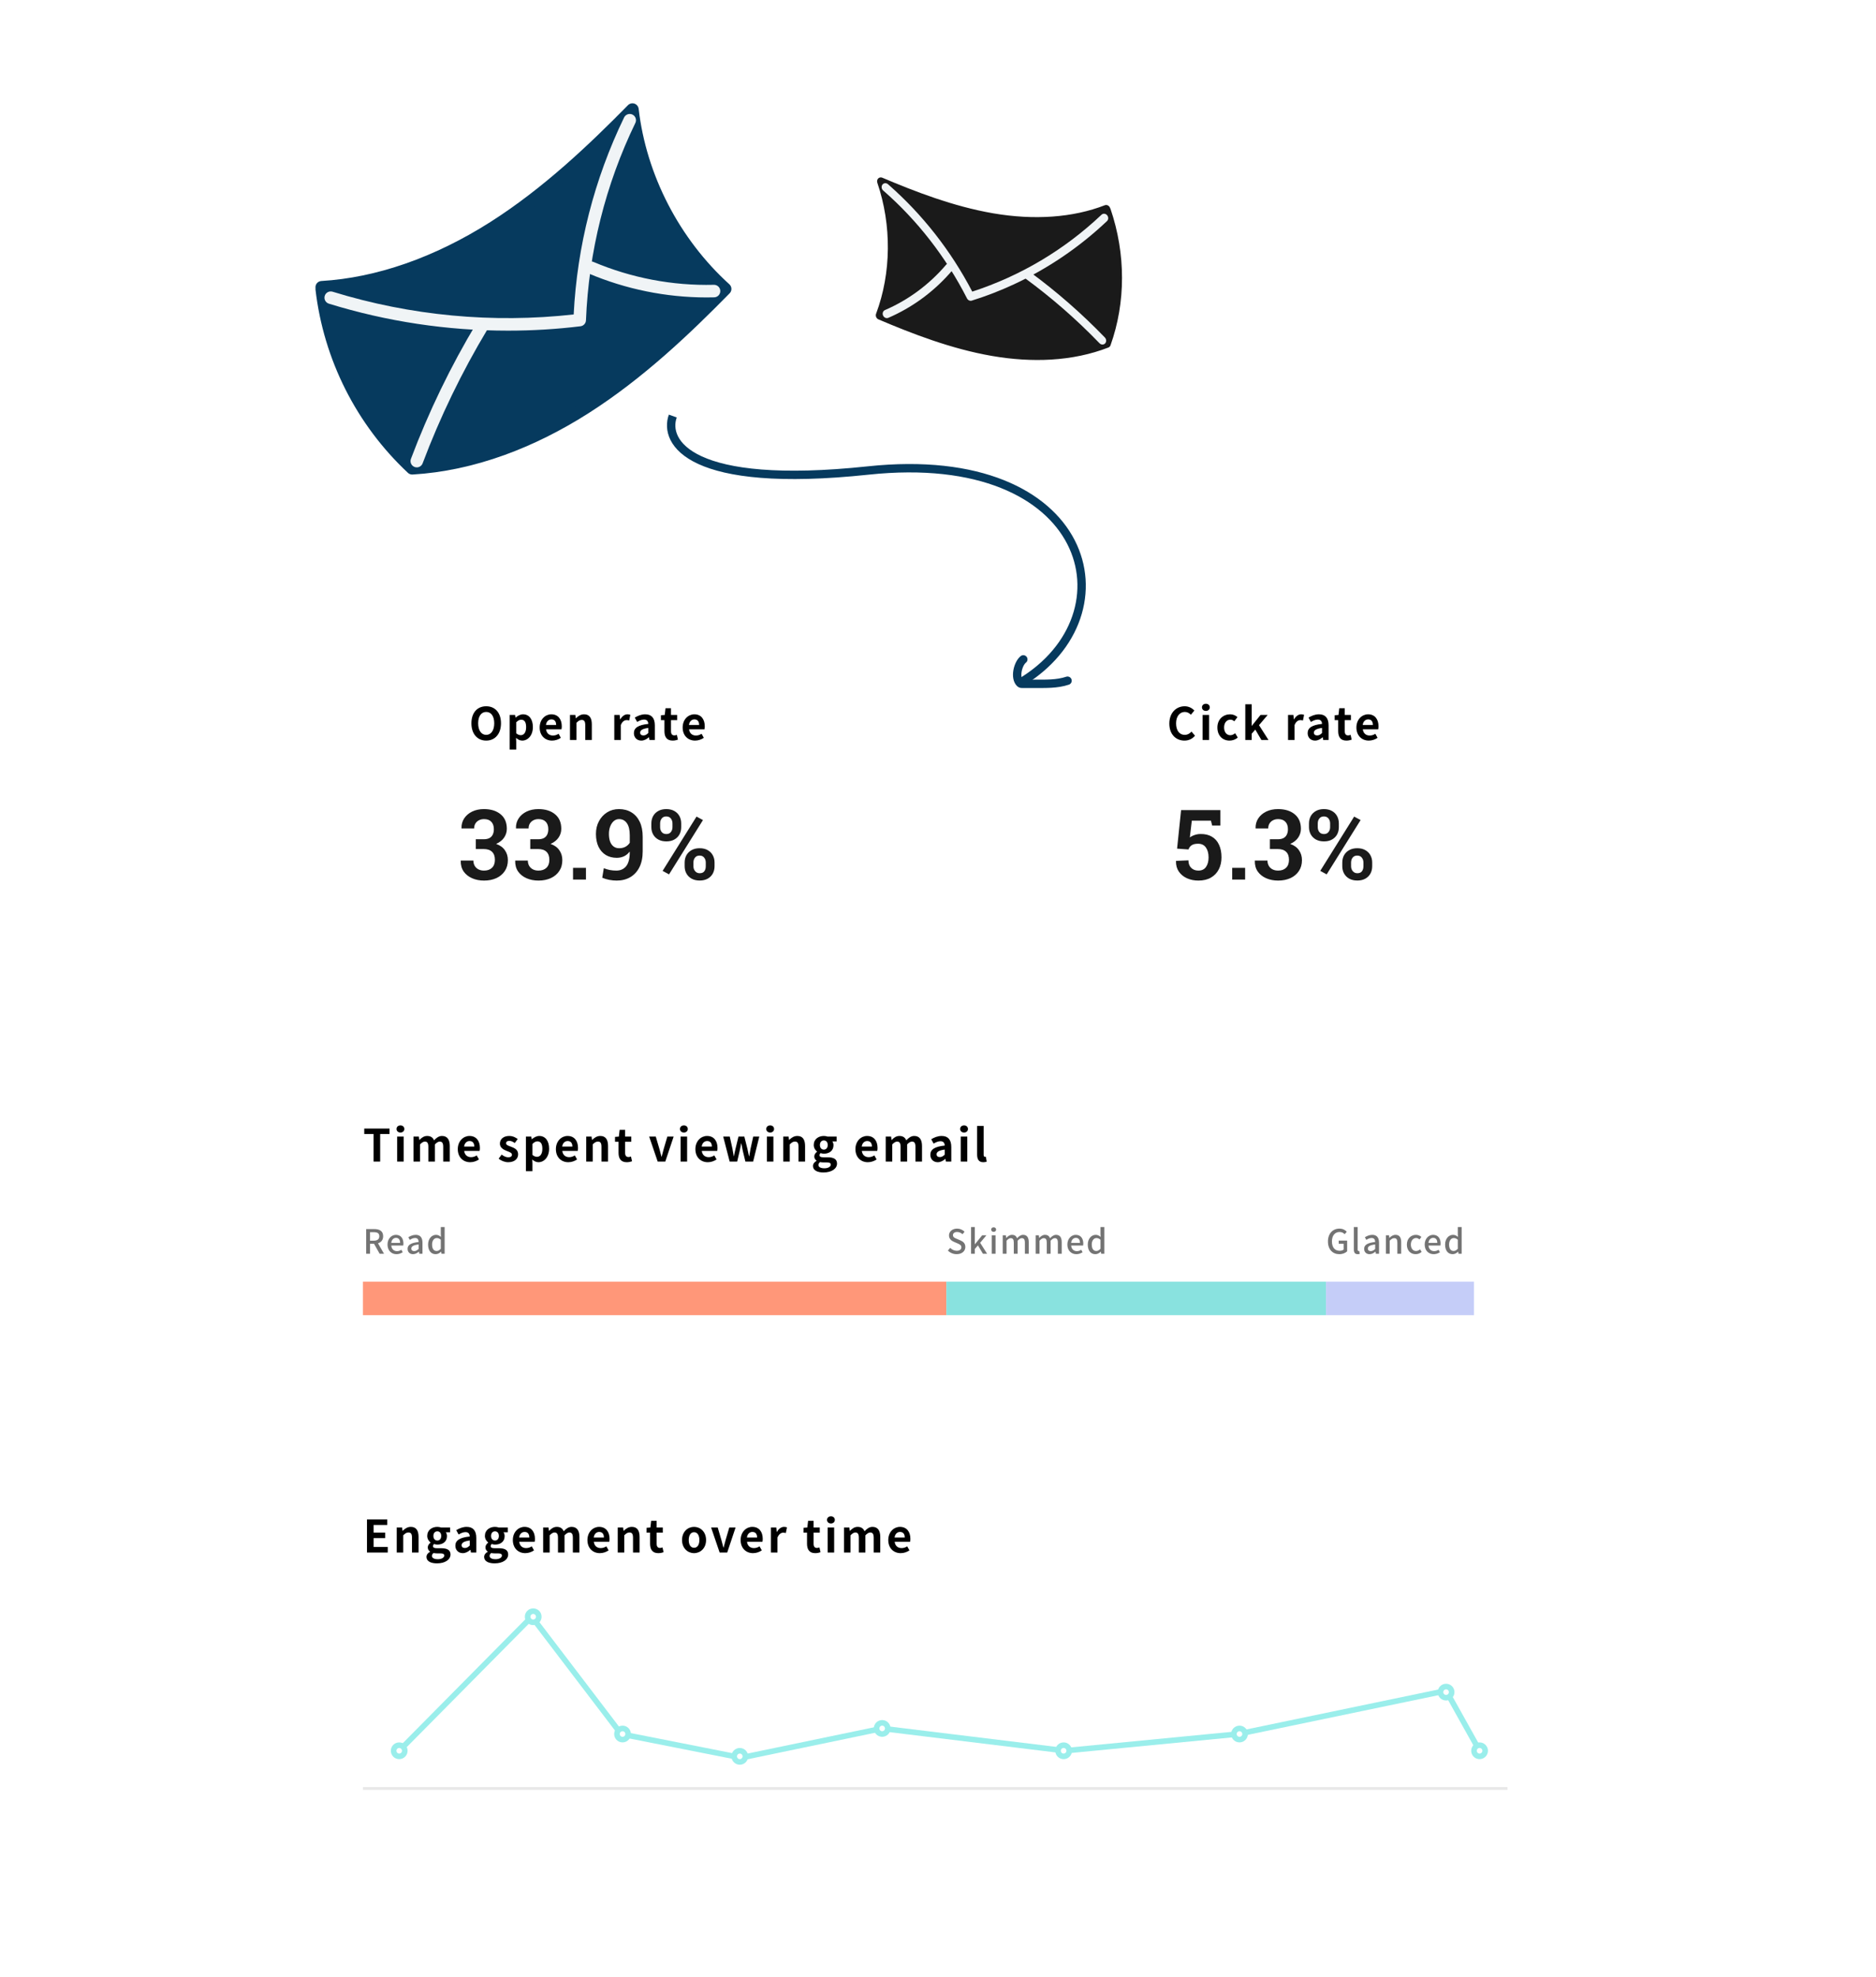 <svg width="672" height="708" viewBox="0 0 672 708" fill="none" xmlns="http://www.w3.org/2000/svg">
<g filter="url(#filter0_d)">
<rect x="97" y="217" width="225" height="140" rx="5" fill="white"/>
</g>
<g filter="url(#filter1_d)">
<rect x="343" y="217" width="225" height="140" rx="5" fill="white"/>
</g>
<g filter="url(#filter2_d)">
<rect x="96" y="518" width="472" height="136" rx="5" fill="white"/>
</g>
<g filter="url(#filter3_d)">
<rect x="97" y="376" width="471" height="122" rx="5" fill="white"/>
</g>
<path d="M174.16 265.224C177.296 265.224 179.456 262.872 179.456 259.032C179.456 255.192 177.296 252.936 174.16 252.936C171.024 252.936 168.864 255.176 168.864 259.032C168.864 262.872 171.024 265.224 174.16 265.224ZM174.16 263.176C172.4 263.176 171.28 261.56 171.28 259.032C171.28 256.488 172.4 254.968 174.16 254.968C175.92 254.968 177.04 256.488 177.04 259.032C177.04 261.56 175.92 263.176 174.16 263.176ZM182.577 268.44H184.913V265.72L184.849 264.248C185.536 264.872 186.289 265.224 187.073 265.224C189.041 265.224 190.881 263.448 190.881 260.376C190.881 257.624 189.569 255.816 187.361 255.816C186.401 255.816 185.473 256.328 184.721 256.968H184.657L184.497 256.04H182.577V268.44ZM186.545 263.288C186.065 263.288 185.489 263.112 184.913 262.616V258.68C185.536 258.056 186.081 257.752 186.689 257.752C187.921 257.752 188.465 258.696 188.465 260.408C188.465 262.36 187.633 263.288 186.545 263.288ZM197.761 265.224C198.881 265.224 200.017 264.84 200.897 264.232L200.097 262.792C199.457 263.192 198.817 263.416 198.081 263.416C196.753 263.416 195.793 262.648 195.601 261.176H201.121C201.185 260.968 201.233 260.536 201.233 260.104C201.233 257.624 199.953 255.816 197.489 255.816C195.345 255.816 193.313 257.624 193.313 260.536C193.313 263.48 195.265 265.224 197.761 265.224ZM195.569 259.624C195.745 258.312 196.577 257.64 197.521 257.64C198.673 257.64 199.217 258.408 199.217 259.624H195.569ZM204.17 265H206.506V258.84C207.178 258.184 207.642 257.832 208.378 257.832C209.258 257.832 209.642 258.328 209.642 259.704V265H211.994V259.416C211.994 257.16 211.162 255.816 209.226 255.816C208.01 255.816 207.098 256.456 206.314 257.224H206.25L206.09 256.04H204.17V265ZM220.045 265H222.381V259.656C222.893 258.36 223.741 257.896 224.445 257.896C224.813 257.896 225.069 257.944 225.373 258.04L225.789 256.008C225.517 255.896 225.229 255.816 224.733 255.816C223.805 255.816 222.845 256.456 222.189 257.624H222.125L221.965 256.04H220.045V265ZM229.722 265.224C230.746 265.224 231.642 264.712 232.426 264.04H232.474L232.65 265H234.57V259.768C234.57 257.176 233.402 255.816 231.13 255.816C229.722 255.816 228.442 256.344 227.386 257L228.234 258.552C229.066 258.072 229.866 257.704 230.698 257.704C231.802 257.704 232.186 258.376 232.218 259.256C228.618 259.64 227.066 260.648 227.066 262.568C227.066 264.088 228.122 265.224 229.722 265.224ZM230.49 263.384C229.802 263.384 229.306 263.08 229.306 262.376C229.306 261.576 230.042 260.984 232.218 260.696V262.504C231.658 263.064 231.162 263.384 230.49 263.384ZM240.95 265.224C241.734 265.224 242.358 265.048 242.838 264.888L242.454 263.176C242.214 263.272 241.862 263.368 241.574 263.368C240.774 263.368 240.358 262.888 240.358 261.864V257.896H242.566V256.04H240.358V253.64H238.39L238.118 256.04L236.742 256.152V257.896H238.006V261.864C238.006 263.88 238.822 265.224 240.95 265.224ZM248.98 265.224C250.1 265.224 251.236 264.84 252.116 264.232L251.316 262.792C250.676 263.192 250.036 263.416 249.3 263.416C247.972 263.416 247.012 262.648 246.82 261.176H252.34C252.404 260.968 252.452 260.536 252.452 260.104C252.452 257.624 251.172 255.816 248.708 255.816C246.564 255.816 244.532 257.624 244.532 260.536C244.532 263.48 246.484 265.224 248.98 265.224ZM246.788 259.624C246.964 258.312 247.796 257.64 248.74 257.64C249.892 257.64 250.436 258.408 250.436 259.624H246.788Z" fill="black"/>
<path d="M424.288 265.224C425.824 265.224 427.088 264.616 428.064 263.48L426.816 262.008C426.176 262.696 425.376 263.176 424.368 263.176C422.496 263.176 421.28 261.624 421.28 259.048C421.28 256.504 422.624 254.968 424.416 254.968C425.312 254.968 426 255.384 426.592 255.96L427.84 254.456C427.072 253.656 425.872 252.936 424.368 252.936C421.376 252.936 418.864 255.224 418.864 259.128C418.864 263.08 421.296 265.224 424.288 265.224ZM430.78 265H433.116V256.04H430.78V265ZM431.964 254.6C432.764 254.6 433.356 254.056 433.356 253.32C433.356 252.552 432.764 252.04 431.964 252.04C431.148 252.04 430.556 252.552 430.556 253.32C430.556 254.056 431.148 254.6 431.964 254.6ZM440.447 265.224C441.439 265.224 442.527 264.888 443.375 264.136L442.447 262.584C441.951 263 441.343 263.304 440.703 263.304C439.407 263.304 438.479 262.216 438.479 260.536C438.479 258.84 439.407 257.736 440.767 257.736C441.279 257.736 441.695 257.944 442.143 258.328L443.263 256.808C442.607 256.248 441.759 255.816 440.655 255.816C438.223 255.816 436.079 257.544 436.079 260.536C436.079 263.496 437.967 265.224 440.447 265.224ZM446.077 265H448.365V262.76L449.661 261.288L451.837 265H454.381L450.989 259.704L454.093 256.04H451.533L448.429 259.912H448.365V252.232H446.077V265ZM461.389 265H463.725V259.656C464.237 258.36 465.085 257.896 465.789 257.896C466.157 257.896 466.413 257.944 466.717 258.04L467.133 256.008C466.861 255.896 466.573 255.816 466.077 255.816C465.149 255.816 464.189 256.456 463.533 257.624H463.469L463.309 256.04H461.389V265ZM471.066 265.224C472.09 265.224 472.986 264.712 473.77 264.04H473.818L473.994 265H475.914V259.768C475.914 257.176 474.746 255.816 472.474 255.816C471.066 255.816 469.786 256.344 468.73 257L469.578 258.552C470.41 258.072 471.21 257.704 472.042 257.704C473.146 257.704 473.53 258.376 473.562 259.256C469.962 259.64 468.41 260.648 468.41 262.568C468.41 264.088 469.466 265.224 471.066 265.224ZM471.834 263.384C471.146 263.384 470.65 263.08 470.65 262.376C470.65 261.576 471.386 260.984 473.562 260.696V262.504C473.002 263.064 472.506 263.384 471.834 263.384ZM482.294 265.224C483.078 265.224 483.702 265.048 484.182 264.888L483.798 263.176C483.558 263.272 483.206 263.368 482.918 263.368C482.118 263.368 481.702 262.888 481.702 261.864V257.896H483.91V256.04H481.702V253.64H479.734L479.462 256.04L478.086 256.152V257.896H479.35V261.864C479.35 263.88 480.166 265.224 482.294 265.224ZM490.324 265.224C491.444 265.224 492.58 264.84 493.46 264.232L492.66 262.792C492.02 263.192 491.38 263.416 490.644 263.416C489.316 263.416 488.356 262.648 488.164 261.176H493.684C493.748 260.968 493.796 260.536 493.796 260.104C493.796 257.624 492.516 255.816 490.052 255.816C487.908 255.816 485.876 257.624 485.876 260.536C485.876 263.48 487.828 265.224 490.324 265.224ZM488.132 259.624C488.308 258.312 489.14 257.64 490.084 257.64C491.236 257.64 491.78 258.408 491.78 259.624H488.132Z" fill="black"/>
<path d="M133.808 416H136.176V406.128H139.536V404.16H130.48V406.128H133.808V416ZM142.264 416H144.6V407.04H142.264V416ZM143.448 405.6C144.248 405.6 144.84 405.056 144.84 404.32C144.84 403.552 144.248 403.04 143.448 403.04C142.632 403.04 142.04 403.552 142.04 404.32C142.04 405.056 142.632 405.6 143.448 405.6ZM148.123 416H150.459V409.84C151.099 409.168 151.675 408.832 152.187 408.832C153.035 408.832 153.435 409.328 153.435 410.704V416H155.787V409.84C156.427 409.168 157.003 408.832 157.515 408.832C158.363 408.832 158.763 409.328 158.763 410.704V416H161.115V410.416C161.115 408.16 160.235 406.816 158.331 406.816C157.163 406.816 156.299 407.52 155.483 408.384C155.051 407.392 154.299 406.816 153.019 406.816C151.851 406.816 151.019 407.456 150.267 408.24H150.203L150.043 407.04H148.123V416ZM168.433 416.224C169.553 416.224 170.689 415.84 171.569 415.232L170.769 413.792C170.129 414.192 169.489 414.416 168.753 414.416C167.425 414.416 166.465 413.648 166.273 412.176H171.793C171.857 411.968 171.905 411.536 171.905 411.104C171.905 408.624 170.625 406.816 168.161 406.816C166.017 406.816 163.985 408.624 163.985 411.536C163.985 414.48 165.937 416.224 168.433 416.224ZM166.241 410.624C166.417 409.312 167.249 408.64 168.193 408.64C169.345 408.64 169.889 409.408 169.889 410.624H166.241ZM182.027 416.224C184.363 416.224 185.595 414.96 185.595 413.392C185.595 411.728 184.283 411.136 183.099 410.688C182.155 410.336 181.275 410.096 181.275 409.44C181.275 408.928 181.659 408.576 182.459 408.576C183.131 408.576 183.755 408.896 184.395 409.344L185.451 407.92C184.699 407.36 183.707 406.816 182.395 406.816C180.379 406.816 179.067 407.952 179.067 409.568C179.067 411.056 180.379 411.744 181.515 412.176C182.459 412.544 183.387 412.848 183.387 413.52C183.387 414.08 182.987 414.464 182.091 414.464C181.259 414.464 180.491 414.112 179.691 413.488L178.619 414.96C179.499 415.696 180.827 416.224 182.027 416.224ZM188.389 419.44H190.725V416.72L190.661 415.248C191.349 415.872 192.101 416.224 192.885 416.224C194.853 416.224 196.693 414.448 196.693 411.376C196.693 408.624 195.381 406.816 193.173 406.816C192.213 406.816 191.285 407.328 190.533 407.968H190.469L190.309 407.04H188.389V419.44ZM192.357 414.288C191.877 414.288 191.301 414.112 190.725 413.616V409.68C191.349 409.056 191.893 408.752 192.501 408.752C193.733 408.752 194.277 409.696 194.277 411.408C194.277 413.36 193.445 414.288 192.357 414.288ZM203.574 416.224C204.694 416.224 205.83 415.84 206.71 415.232L205.91 413.792C205.27 414.192 204.63 414.416 203.894 414.416C202.566 414.416 201.606 413.648 201.414 412.176H206.934C206.998 411.968 207.046 411.536 207.046 411.104C207.046 408.624 205.766 406.816 203.302 406.816C201.158 406.816 199.126 408.624 199.126 411.536C199.126 414.48 201.078 416.224 203.574 416.224ZM201.382 410.624C201.558 409.312 202.39 408.64 203.334 408.64C204.486 408.64 205.03 409.408 205.03 410.624H201.382ZM209.983 416H212.319V409.84C212.991 409.184 213.455 408.832 214.191 408.832C215.071 408.832 215.455 409.328 215.455 410.704V416H217.807V410.416C217.807 408.16 216.975 406.816 215.039 406.816C213.823 406.816 212.911 407.456 212.127 408.224H212.063L211.903 407.04H209.983V416ZM224.513 416.224C225.297 416.224 225.921 416.048 226.401 415.888L226.017 414.176C225.777 414.272 225.425 414.368 225.137 414.368C224.337 414.368 223.921 413.888 223.921 412.864V408.896H226.129V407.04H223.921V404.64H221.953L221.681 407.04L220.305 407.152V408.896H221.569V412.864C221.569 414.88 222.385 416.224 224.513 416.224ZM235.593 416H238.313L241.305 407.04H239.049L237.737 411.504C237.497 412.384 237.241 413.312 237.016 414.224H236.937C236.697 413.312 236.441 412.384 236.217 411.504L234.905 407.04H232.537L235.593 416ZM243.795 416H246.131V407.04H243.795V416ZM244.979 405.6C245.779 405.6 246.371 405.056 246.371 404.32C246.371 403.552 245.779 403.04 244.979 403.04C244.163 403.04 243.571 403.552 243.571 404.32C243.571 405.056 244.163 405.6 244.979 405.6ZM253.543 416.224C254.663 416.224 255.799 415.84 256.679 415.232L255.879 413.792C255.239 414.192 254.599 414.416 253.863 414.416C252.535 414.416 251.575 413.648 251.383 412.176H256.903C256.967 411.968 257.015 411.536 257.015 411.104C257.015 408.624 255.735 406.816 253.271 406.816C251.127 406.816 249.095 408.624 249.095 411.536C249.095 414.48 251.047 416.224 253.543 416.224ZM251.351 410.624C251.527 409.312 252.359 408.64 253.303 408.64C254.455 408.64 254.999 409.408 254.999 410.624H251.351ZM261.377 416H264.065L264.977 412.096C265.169 411.264 265.297 410.432 265.473 409.488H265.553C265.729 410.432 265.873 411.248 266.065 412.096L267.009 416H269.777L271.985 407.04H269.809L268.833 411.472C268.657 412.336 268.545 413.2 268.385 414.08H268.305C268.113 413.2 267.953 412.336 267.745 411.472L266.625 407.04H264.529L263.457 411.472C263.233 412.32 263.073 413.2 262.897 414.08H262.833C262.673 413.2 262.561 412.336 262.385 411.472L261.409 407.04H259.057L261.377 416ZM274.702 416H277.038V407.04H274.702V416ZM275.886 405.6C276.686 405.6 277.278 405.056 277.278 404.32C277.278 403.552 276.686 403.04 275.886 403.04C275.07 403.04 274.478 403.552 274.478 404.32C274.478 405.056 275.07 405.6 275.886 405.6ZM280.561 416H282.897V409.84C283.569 409.184 284.033 408.832 284.769 408.832C285.649 408.832 286.033 409.328 286.033 410.704V416H288.385V410.416C288.385 408.16 287.553 406.816 285.617 406.816C284.401 406.816 283.489 407.456 282.705 408.224H282.641L282.481 407.04H280.561V416ZM294.963 419.888C297.955 419.888 299.827 418.512 299.827 416.704C299.827 415.136 298.659 414.464 296.499 414.464H294.979C293.923 414.464 293.571 414.208 293.571 413.728C293.571 413.376 293.699 413.168 293.955 412.96C294.339 413.088 294.755 413.168 295.107 413.168C297.027 413.168 298.563 412.144 298.563 410.128C298.563 409.568 298.387 409.072 298.147 408.768H299.683V407.04H296.451C296.083 406.912 295.603 406.816 295.107 406.816C293.203 406.816 291.491 407.952 291.491 410.064C291.491 411.104 292.067 411.952 292.675 412.4V412.464C292.147 412.848 291.683 413.472 291.683 414.144C291.683 414.88 292.035 415.344 292.499 415.648V415.728C291.683 416.192 291.219 416.832 291.219 417.584C291.219 419.168 292.851 419.888 294.963 419.888ZM295.107 411.712C294.323 411.712 293.699 411.12 293.699 410.064C293.699 409.008 294.307 408.416 295.107 408.416C295.907 408.416 296.499 409.008 296.499 410.064C296.499 411.12 295.891 411.712 295.107 411.712ZM295.315 418.4C294.003 418.4 293.171 417.968 293.171 417.216C293.171 416.848 293.363 416.496 293.763 416.176C294.083 416.256 294.467 416.304 295.011 416.304H296.099C297.059 416.304 297.587 416.464 297.587 417.104C297.587 417.808 296.659 418.4 295.315 418.4ZM310.871 416.224C311.991 416.224 313.127 415.84 314.007 415.232L313.207 413.792C312.567 414.192 311.927 414.416 311.191 414.416C309.863 414.416 308.903 413.648 308.711 412.176H314.231C314.295 411.968 314.343 411.536 314.343 411.104C314.343 408.624 313.063 406.816 310.599 406.816C308.455 406.816 306.423 408.624 306.423 411.536C306.423 414.48 308.375 416.224 310.871 416.224ZM308.679 410.624C308.855 409.312 309.687 408.64 310.631 408.64C311.783 408.64 312.327 409.408 312.327 410.624H308.679ZM317.28 416H319.616V409.84C320.256 409.168 320.832 408.832 321.344 408.832C322.192 408.832 322.592 409.328 322.592 410.704V416H324.944V409.84C325.584 409.168 326.16 408.832 326.672 408.832C327.52 408.832 327.92 409.328 327.92 410.704V416H330.272V410.416C330.272 408.16 329.392 406.816 327.488 406.816C326.32 406.816 325.456 407.52 324.64 408.384C324.208 407.392 323.456 406.816 322.176 406.816C321.008 406.816 320.176 407.456 319.424 408.24H319.36L319.2 407.04H317.28V416ZM335.91 416.224C336.934 416.224 337.83 415.712 338.614 415.04H338.662L338.838 416H340.758V410.768C340.758 408.176 339.59 406.816 337.318 406.816C335.91 406.816 334.63 407.344 333.574 408L334.422 409.552C335.254 409.072 336.054 408.704 336.886 408.704C337.99 408.704 338.374 409.376 338.406 410.256C334.806 410.64 333.254 411.648 333.254 413.568C333.254 415.088 334.31 416.224 335.91 416.224ZM336.678 414.384C335.99 414.384 335.494 414.08 335.494 413.376C335.494 412.576 336.23 411.984 338.406 411.696V413.504C337.846 414.064 337.35 414.384 336.678 414.384ZM344.155 416H346.491V407.04H344.155V416ZM345.339 405.6C346.139 405.6 346.731 405.056 346.731 404.32C346.731 403.552 346.139 403.04 345.339 403.04C344.523 403.04 343.931 403.552 343.931 404.32C343.931 405.056 344.523 405.6 345.339 405.6ZM352.222 416.224C352.766 416.224 353.166 416.128 353.438 416.016L353.15 414.272C352.99 414.304 352.926 414.304 352.83 414.304C352.606 414.304 352.35 414.128 352.35 413.6V403.232H350.014V413.488C350.014 415.152 350.59 416.224 352.222 416.224Z" fill="black"/>
<path d="M131.456 556H138.896V554.016H133.824V550.848H137.984V548.864H133.824V546.128H138.72V544.16H131.456V556ZM142.108 556H144.444V549.84C145.116 549.184 145.58 548.832 146.316 548.832C147.196 548.832 147.58 549.328 147.58 550.704V556H149.932V550.416C149.932 548.16 149.1 546.816 147.164 546.816C145.948 546.816 145.036 547.456 144.252 548.224H144.188L144.028 547.04H142.108V556ZM156.51 559.888C159.502 559.888 161.374 558.512 161.374 556.704C161.374 555.136 160.206 554.464 158.046 554.464H156.526C155.47 554.464 155.118 554.208 155.118 553.728C155.118 553.376 155.246 553.168 155.502 552.96C155.886 553.088 156.302 553.168 156.654 553.168C158.574 553.168 160.11 552.144 160.11 550.128C160.11 549.568 159.934 549.072 159.694 548.768H161.23V547.04H157.998C157.63 546.912 157.15 546.816 156.654 546.816C154.75 546.816 153.038 547.952 153.038 550.064C153.038 551.104 153.614 551.952 154.222 552.4V552.464C153.694 552.848 153.23 553.472 153.23 554.144C153.23 554.88 153.582 555.344 154.046 555.648V555.728C153.23 556.192 152.766 556.832 152.766 557.584C152.766 559.168 154.398 559.888 156.51 559.888ZM156.654 551.712C155.87 551.712 155.246 551.12 155.246 550.064C155.246 549.008 155.854 548.416 156.654 548.416C157.454 548.416 158.046 549.008 158.046 550.064C158.046 551.12 157.438 551.712 156.654 551.712ZM156.862 558.4C155.55 558.4 154.718 557.968 154.718 557.216C154.718 556.848 154.91 556.496 155.31 556.176C155.63 556.256 156.014 556.304 156.558 556.304H157.646C158.606 556.304 159.134 556.464 159.134 557.104C159.134 557.808 158.206 558.4 156.862 558.4ZM165.769 556.224C166.793 556.224 167.689 555.712 168.473 555.04H168.521L168.697 556H170.617V550.768C170.617 548.176 169.449 546.816 167.177 546.816C165.769 546.816 164.489 547.344 163.433 548L164.281 549.552C165.113 549.072 165.913 548.704 166.745 548.704C167.849 548.704 168.233 549.376 168.265 550.256C164.665 550.64 163.113 551.648 163.113 553.568C163.113 555.088 164.169 556.224 165.769 556.224ZM166.537 554.384C165.849 554.384 165.353 554.08 165.353 553.376C165.353 552.576 166.089 551.984 168.265 551.696V553.504C167.705 554.064 167.209 554.384 166.537 554.384ZM177.166 559.888C180.158 559.888 182.03 558.512 182.03 556.704C182.03 555.136 180.862 554.464 178.702 554.464H177.182C176.126 554.464 175.774 554.208 175.774 553.728C175.774 553.376 175.902 553.168 176.158 552.96C176.542 553.088 176.958 553.168 177.31 553.168C179.23 553.168 180.766 552.144 180.766 550.128C180.766 549.568 180.59 549.072 180.35 548.768H181.886V547.04H178.654C178.286 546.912 177.806 546.816 177.31 546.816C175.406 546.816 173.694 547.952 173.694 550.064C173.694 551.104 174.27 551.952 174.878 552.4V552.464C174.35 552.848 173.886 553.472 173.886 554.144C173.886 554.88 174.238 555.344 174.702 555.648V555.728C173.886 556.192 173.422 556.832 173.422 557.584C173.422 559.168 175.054 559.888 177.166 559.888ZM177.31 551.712C176.526 551.712 175.902 551.12 175.902 550.064C175.902 549.008 176.51 548.416 177.31 548.416C178.11 548.416 178.702 549.008 178.702 550.064C178.702 551.12 178.094 551.712 177.31 551.712ZM177.518 558.4C176.206 558.4 175.374 557.968 175.374 557.216C175.374 556.848 175.566 556.496 175.966 556.176C176.286 556.256 176.67 556.304 177.214 556.304H178.302C179.262 556.304 179.79 556.464 179.79 557.104C179.79 557.808 178.862 558.4 177.518 558.4ZM188.152 556.224C189.272 556.224 190.408 555.84 191.288 555.232L190.488 553.792C189.848 554.192 189.208 554.416 188.472 554.416C187.144 554.416 186.184 553.648 185.992 552.176H191.512C191.576 551.968 191.624 551.536 191.624 551.104C191.624 548.624 190.344 546.816 187.88 546.816C185.736 546.816 183.704 548.624 183.704 551.536C183.704 554.48 185.656 556.224 188.152 556.224ZM185.96 550.624C186.136 549.312 186.968 548.64 187.912 548.64C189.064 548.64 189.608 549.408 189.608 550.624H185.96ZM194.561 556H196.897V549.84C197.537 549.168 198.113 548.832 198.625 548.832C199.473 548.832 199.873 549.328 199.873 550.704V556H202.225V549.84C202.865 549.168 203.441 548.832 203.953 548.832C204.801 548.832 205.201 549.328 205.201 550.704V556H207.553V550.416C207.553 548.16 206.673 546.816 204.769 546.816C203.601 546.816 202.737 547.52 201.921 548.384C201.489 547.392 200.737 546.816 199.457 546.816C198.289 546.816 197.457 547.456 196.705 548.24H196.641L196.481 547.04H194.561V556ZM214.871 556.224C215.991 556.224 217.127 555.84 218.007 555.232L217.207 553.792C216.567 554.192 215.927 554.416 215.191 554.416C213.863 554.416 212.903 553.648 212.711 552.176H218.231C218.295 551.968 218.343 551.536 218.343 551.104C218.343 548.624 217.063 546.816 214.599 546.816C212.455 546.816 210.423 548.624 210.423 551.536C210.423 554.48 212.375 556.224 214.871 556.224ZM212.679 550.624C212.855 549.312 213.687 548.64 214.631 548.64C215.783 548.64 216.327 549.408 216.327 550.624H212.679ZM221.28 556H223.616V549.84C224.288 549.184 224.752 548.832 225.488 548.832C226.368 548.832 226.752 549.328 226.752 550.704V556H229.104V550.416C229.104 548.16 228.272 546.816 226.336 546.816C225.12 546.816 224.208 547.456 223.424 548.224H223.36L223.2 547.04H221.28V556ZM235.81 556.224C236.594 556.224 237.218 556.048 237.698 555.888L237.314 554.176C237.074 554.272 236.722 554.368 236.434 554.368C235.634 554.368 235.218 553.888 235.218 552.864V548.896H237.426V547.04H235.218V544.64H233.25L232.978 547.04L231.602 547.152V548.896H232.866V552.864C232.866 554.88 233.682 556.224 235.81 556.224ZM248.617 556.224C250.857 556.224 252.921 554.496 252.921 551.536C252.921 548.544 250.857 546.816 248.617 546.816C246.377 546.816 244.313 548.544 244.313 551.536C244.313 554.496 246.377 556.224 248.617 556.224ZM248.617 554.304C247.401 554.304 246.713 553.216 246.713 551.536C246.713 549.84 247.401 548.736 248.617 548.736C249.833 548.736 250.521 549.84 250.521 551.536C250.521 553.216 249.833 554.304 248.617 554.304ZM257.78 556H260.5L263.492 547.04H261.236L259.924 551.504C259.684 552.384 259.428 553.312 259.204 554.224H259.124C258.884 553.312 258.628 552.384 258.404 551.504L257.092 547.04H254.724L257.78 556ZM269.746 556.224C270.866 556.224 272.002 555.84 272.882 555.232L272.082 553.792C271.442 554.192 270.802 554.416 270.066 554.416C268.738 554.416 267.778 553.648 267.586 552.176H273.106C273.17 551.968 273.218 551.536 273.218 551.104C273.218 548.624 271.938 546.816 269.474 546.816C267.33 546.816 265.298 548.624 265.298 551.536C265.298 554.48 267.25 556.224 269.746 556.224ZM267.554 550.624C267.73 549.312 268.562 548.64 269.506 548.64C270.658 548.64 271.202 549.408 271.202 550.624H267.554ZM276.155 556H278.491V550.656C279.003 549.36 279.851 548.896 280.555 548.896C280.923 548.896 281.179 548.944 281.483 549.04L281.899 547.008C281.627 546.896 281.339 546.816 280.843 546.816C279.915 546.816 278.955 547.456 278.299 548.624H278.235L278.075 547.04H276.155V556ZM292.028 556.224C292.812 556.224 293.436 556.048 293.916 555.888L293.532 554.176C293.292 554.272 292.94 554.368 292.652 554.368C291.852 554.368 291.436 553.888 291.436 552.864V548.896H293.644V547.04H291.436V544.64H289.468L289.196 547.04L287.82 547.152V548.896H289.084V552.864C289.084 554.88 289.9 556.224 292.028 556.224ZM296.467 556H298.803V547.04H296.467V556ZM297.651 545.6C298.451 545.6 299.043 545.056 299.043 544.32C299.043 543.552 298.451 543.04 297.651 543.04C296.835 543.04 296.243 543.552 296.243 544.32C296.243 545.056 296.835 545.6 297.651 545.6ZM302.327 556H304.663V549.84C305.303 549.168 305.879 548.832 306.391 548.832C307.239 548.832 307.639 549.328 307.639 550.704V556H309.991V549.84C310.631 549.168 311.207 548.832 311.719 548.832C312.567 548.832 312.967 549.328 312.967 550.704V556H315.319V550.416C315.319 548.16 314.439 546.816 312.535 546.816C311.367 546.816 310.503 547.52 309.687 548.384C309.255 547.392 308.503 546.816 307.223 546.816C306.055 546.816 305.223 547.456 304.471 548.24H304.407L304.247 547.04H302.327V556ZM322.636 556.224C323.756 556.224 324.892 555.84 325.772 555.232L324.972 553.792C324.332 554.192 323.692 554.416 322.956 554.416C321.628 554.416 320.668 553.648 320.476 552.176H325.996C326.06 551.968 326.108 551.536 326.108 551.104C326.108 548.624 324.828 546.816 322.364 546.816C320.22 546.816 318.188 548.624 318.188 551.536C318.188 554.48 320.14 556.224 322.636 556.224ZM320.444 550.624C320.62 549.312 321.452 548.64 322.396 548.64C323.548 548.64 324.092 549.408 324.092 550.624H320.444Z" fill="black"/>
<path d="M132.556 441.284H133.888C135.172 441.284 135.868 441.656 135.868 442.724C135.868 443.792 135.172 444.32 133.888 444.32H132.556V441.284ZM137.56 449L135.4 445.256C136.516 444.908 137.248 444.092 137.248 442.724C137.248 440.816 135.88 440.168 134.056 440.168H131.164V449H132.556V445.436H133.984L135.988 449H137.56ZM142.026 449.156C142.89 449.156 143.646 448.868 144.258 448.46L143.778 447.584C143.298 447.896 142.794 448.076 142.206 448.076C141.066 448.076 140.274 447.32 140.166 446.06H144.45C144.486 445.904 144.51 445.628 144.51 445.364C144.51 443.492 143.574 442.232 141.822 442.232C140.274 442.232 138.81 443.564 138.81 445.712C138.81 447.884 140.238 449.156 142.026 449.156ZM140.154 445.112C140.286 443.948 141.018 443.312 141.846 443.312C142.806 443.312 143.322 443.972 143.322 445.112H140.154ZM147.948 449.156C148.74 449.156 149.448 448.76 150.048 448.244H150.084L150.204 449H151.332V445.028C151.332 443.276 150.576 442.232 148.932 442.232C147.876 442.232 146.952 442.664 146.268 443.096L146.784 444.032C147.348 443.672 147.996 443.36 148.692 443.36C149.664 443.36 149.94 444.032 149.952 444.8C147.204 445.1 146.004 445.832 146.004 447.248C146.004 448.412 146.808 449.156 147.948 449.156ZM148.368 448.064C147.78 448.064 147.336 447.8 147.336 447.152C147.336 446.408 147.996 445.916 149.952 445.676V447.296C149.412 447.788 148.944 448.064 148.368 448.064ZM156.07 449.156C156.814 449.156 157.498 448.76 157.99 448.256H158.026L158.146 449H159.274V439.436H157.894V441.884L157.954 442.976C157.414 442.52 156.934 442.232 156.178 442.232C154.702 442.232 153.346 443.564 153.346 445.712C153.346 447.896 154.414 449.156 156.07 449.156ZM156.394 448.016C155.362 448.016 154.774 447.188 154.774 445.688C154.774 444.26 155.518 443.384 156.442 443.384C156.934 443.384 157.402 443.54 157.894 443.984V447.212C157.414 447.764 156.946 448.016 156.394 448.016Z" fill="#737373"/>
<path d="M342.684 449.156C344.616 449.156 345.792 448.004 345.792 446.588C345.792 445.292 345.036 444.644 343.992 444.2L342.78 443.684C342.06 443.396 341.352 443.108 341.352 442.352C341.352 441.644 341.94 441.212 342.84 441.212C343.62 441.212 344.232 441.512 344.784 442.004L345.516 441.116C344.844 440.432 343.872 440 342.84 440C341.16 440 339.936 441.044 339.936 442.436C339.936 443.72 340.884 444.392 341.736 444.752L342.96 445.28C343.776 445.64 344.376 445.892 344.376 446.696C344.376 447.44 343.776 447.944 342.708 447.944C341.856 447.944 340.992 447.536 340.356 446.9L339.54 447.86C340.344 448.676 341.472 449.156 342.684 449.156ZM347.845 449H349.189V447.296L350.305 446.012L352.093 449H353.593L351.097 445.076L353.341 442.4H351.817L349.225 445.604H349.189V439.436H347.845V449ZM355.247 449H356.615V442.4H355.247V449ZM355.931 441.164C356.435 441.164 356.819 440.828 356.819 440.348C356.819 439.856 356.435 439.532 355.931 439.532C355.427 439.532 355.055 439.856 355.055 440.348C355.055 440.828 355.427 441.164 355.931 441.164ZM359.192 449H360.56V444.32C361.112 443.72 361.604 443.42 362.048 443.42C362.804 443.42 363.152 443.876 363.152 445.016V449H364.532V444.32C365.084 443.72 365.564 443.42 366.02 443.42C366.764 443.42 367.124 443.876 367.124 445.016V449H368.504V444.848C368.504 443.168 367.856 442.232 366.476 442.232C365.648 442.232 364.976 442.748 364.328 443.444C364.04 442.688 363.488 442.232 362.504 442.232C361.688 442.232 361.028 442.724 360.464 443.324H360.428L360.32 442.4H359.192V449ZM371.001 449H372.369V444.32C372.921 443.72 373.413 443.42 373.857 443.42C374.613 443.42 374.961 443.876 374.961 445.016V449H376.341V444.32C376.893 443.72 377.373 443.42 377.829 443.42C378.573 443.42 378.933 443.876 378.933 445.016V449H380.313V444.848C380.313 443.168 379.665 442.232 378.285 442.232C377.457 442.232 376.785 442.748 376.137 443.444C375.849 442.688 375.297 442.232 374.313 442.232C373.497 442.232 372.837 442.724 372.273 443.324H372.237L372.129 442.4H371.001V449ZM385.558 449.156C386.422 449.156 387.178 448.868 387.79 448.46L387.31 447.584C386.83 447.896 386.326 448.076 385.738 448.076C384.598 448.076 383.806 447.32 383.698 446.06H387.982C388.018 445.904 388.042 445.628 388.042 445.364C388.042 443.492 387.106 442.232 385.354 442.232C383.806 442.232 382.342 443.564 382.342 445.712C382.342 447.884 383.77 449.156 385.558 449.156ZM383.686 445.112C383.818 443.948 384.55 443.312 385.378 443.312C386.338 443.312 386.854 443.972 386.854 445.112H383.686ZM392.375 449.156C393.119 449.156 393.803 448.76 394.295 448.256H394.331L394.451 449H395.579V439.436H394.199V441.884L394.259 442.976C393.719 442.52 393.239 442.232 392.483 442.232C391.007 442.232 389.651 443.564 389.651 445.712C389.651 447.896 390.719 449.156 392.375 449.156ZM392.699 448.016C391.667 448.016 391.079 447.188 391.079 445.688C391.079 444.26 391.823 443.384 392.747 443.384C393.239 443.384 393.707 443.54 394.199 443.984V447.212C393.719 447.764 393.251 448.016 392.699 448.016Z" fill="#737373"/>
<path d="M479.764 449.156C480.976 449.156 481.972 448.712 482.56 448.124V444.296H479.548V445.436H481.3V447.512C480.988 447.788 480.448 447.944 479.908 447.944C478.084 447.944 477.112 446.66 477.112 444.56C477.112 442.484 478.204 441.212 479.848 441.212C480.7 441.212 481.24 441.56 481.672 442.004L482.428 441.116C481.888 440.552 481.048 440 479.8 440C477.46 440 475.684 441.728 475.684 444.608C475.684 447.5 477.4 449.156 479.764 449.156ZM486.326 449.156C486.662 449.156 486.902 449.108 487.07 449.048L486.89 448.004C486.77 448.028 486.722 448.028 486.662 448.028C486.494 448.028 486.326 447.896 486.326 447.524V439.436H484.958V447.452C484.958 448.52 485.33 449.156 486.326 449.156ZM490.592 449.156C491.384 449.156 492.092 448.76 492.692 448.244H492.728L492.848 449H493.976V445.028C493.976 443.276 493.22 442.232 491.576 442.232C490.52 442.232 489.596 442.664 488.912 443.096L489.428 444.032C489.992 443.672 490.64 443.36 491.336 443.36C492.308 443.36 492.584 444.032 492.596 444.8C489.848 445.1 488.648 445.832 488.648 447.248C488.648 448.412 489.452 449.156 490.592 449.156ZM491.012 448.064C490.424 448.064 489.98 447.8 489.98 447.152C489.98 446.408 490.64 445.916 492.596 445.676V447.296C492.056 447.788 491.588 448.064 491.012 448.064ZM496.435 449H497.803V444.32C498.391 443.732 498.811 443.42 499.423 443.42C500.203 443.42 500.539 443.876 500.539 445.016V449H501.919V444.848C501.919 443.168 501.295 442.232 499.891 442.232C498.991 442.232 498.319 442.724 497.707 443.312H497.671L497.563 442.4H496.435V449ZM507.111 449.156C507.867 449.156 508.647 448.88 509.247 448.34L508.683 447.428C508.287 447.764 507.795 448.028 507.243 448.028C506.139 448.028 505.383 447.104 505.383 445.712C505.383 444.308 506.175 443.372 507.279 443.372C507.735 443.372 508.107 443.564 508.467 443.888L509.151 442.988C508.671 442.568 508.059 442.232 507.219 442.232C505.479 442.232 503.955 443.504 503.955 445.712C503.955 447.896 505.323 449.156 507.111 449.156ZM513.554 449.156C514.418 449.156 515.174 448.868 515.786 448.46L515.306 447.584C514.826 447.896 514.322 448.076 513.734 448.076C512.594 448.076 511.802 447.32 511.694 446.06H515.978C516.014 445.904 516.038 445.628 516.038 445.364C516.038 443.492 515.102 442.232 513.35 442.232C511.802 442.232 510.338 443.564 510.338 445.712C510.338 447.884 511.766 449.156 513.554 449.156ZM511.682 445.112C511.814 443.948 512.546 443.312 513.374 443.312C514.334 443.312 514.85 443.972 514.85 445.112H511.682ZM520.371 449.156C521.115 449.156 521.799 448.76 522.291 448.256H522.327L522.447 449H523.575V439.436H522.195V441.884L522.255 442.976C521.715 442.52 521.235 442.232 520.479 442.232C519.003 442.232 517.647 443.564 517.647 445.712C517.647 447.896 518.715 449.156 520.371 449.156ZM520.695 448.016C519.663 448.016 519.075 447.188 519.075 445.688C519.075 444.26 519.819 443.384 520.743 443.384C521.235 443.384 521.703 443.54 522.195 443.984V447.212C521.715 447.764 521.247 448.016 520.695 448.016Z" fill="#737373"/>
<path d="M173.382 315.359C171.81 315.359 170.386 315.08 169.11 314.521C167.834 313.963 166.826 313.16 166.085 312.112C165.356 311.052 165.008 309.776 165.042 308.284L165.077 308.181H169.571C169.571 308.888 169.725 309.514 170.033 310.061C170.34 310.597 170.779 311.018 171.349 311.326C171.918 311.633 172.596 311.787 173.382 311.787C174.59 311.787 175.541 311.451 176.236 310.779C176.931 310.107 177.279 309.155 177.279 307.925C177.279 306.683 176.943 305.732 176.271 305.071C175.598 304.399 174.573 304.062 173.194 304.062H170.443V300.559H173.28C174.111 300.559 174.795 300.417 175.331 300.132C175.866 299.836 176.259 299.42 176.51 298.884C176.772 298.349 176.903 297.711 176.903 296.97C176.903 295.831 176.601 294.942 175.997 294.304C175.405 293.666 174.533 293.347 173.382 293.347C172.687 293.347 172.072 293.49 171.537 293.774C171.013 294.048 170.597 294.435 170.289 294.937C169.993 295.426 169.845 296.007 169.845 296.68H165.35L165.316 296.577C165.282 295.278 165.601 294.116 166.273 293.091C166.957 292.054 167.908 291.239 169.127 290.647C170.357 290.055 171.764 289.758 173.348 289.758C175.832 289.758 177.82 290.374 179.312 291.604C180.805 292.823 181.551 294.561 181.551 296.816C181.551 297.944 181.232 298.987 180.594 299.944C179.956 300.889 178.999 301.653 177.723 302.234C179.125 302.724 180.173 303.481 180.868 304.507C181.574 305.521 181.927 306.7 181.927 308.044C181.927 309.56 181.557 310.864 180.816 311.958C180.087 313.052 179.079 313.895 177.792 314.487C176.504 315.068 175.034 315.359 173.382 315.359ZM192.886 315.359C191.314 315.359 189.89 315.08 188.614 314.521C187.338 313.963 186.329 313.16 185.589 312.112C184.86 311.052 184.512 309.776 184.546 308.284L184.581 308.181H189.075C189.075 308.888 189.229 309.514 189.537 310.061C189.844 310.597 190.283 311.018 190.853 311.326C191.422 311.633 192.1 311.787 192.886 311.787C194.094 311.787 195.045 311.451 195.74 310.779C196.435 310.107 196.783 309.155 196.783 307.925C196.783 306.683 196.447 305.732 195.774 305.071C195.102 304.399 194.077 304.062 192.698 304.062H189.947V300.559H192.784C193.615 300.559 194.299 300.417 194.834 300.132C195.37 299.836 195.763 299.42 196.014 298.884C196.276 298.349 196.407 297.711 196.407 296.97C196.407 295.831 196.105 294.942 195.501 294.304C194.909 293.666 194.037 293.347 192.886 293.347C192.191 293.347 191.576 293.49 191.041 293.774C190.516 294.048 190.101 294.435 189.793 294.937C189.497 295.426 189.349 296.007 189.349 296.68H184.854L184.82 296.577C184.786 295.278 185.105 294.116 185.777 293.091C186.46 292.054 187.412 291.239 188.631 290.647C189.861 290.055 191.268 289.758 192.852 289.758C195.336 289.758 197.324 290.374 198.816 291.604C200.309 292.823 201.055 294.561 201.055 296.816C201.055 297.944 200.736 298.987 200.098 299.944C199.46 300.889 198.503 301.653 197.227 302.234C198.628 302.724 199.677 303.481 200.372 304.507C201.078 305.521 201.431 306.7 201.431 308.044C201.431 309.56 201.061 310.864 200.32 311.958C199.591 313.052 198.583 313.895 197.295 314.487C196.008 315.068 194.538 315.359 192.886 315.359ZM205.264 315V310.813H209.895V315H205.264ZM220.922 315.359C220.056 315.359 219.162 315.273 218.239 315.103C217.328 314.932 216.49 314.675 215.727 314.333L216.291 310.933C216.997 311.217 217.727 311.434 218.479 311.582C219.23 311.719 219.988 311.787 220.751 311.787C222.244 311.787 223.417 311.269 224.272 310.232C225.126 309.184 225.565 307.543 225.588 305.31L225.554 304.985C225.007 305.715 224.34 306.267 223.554 306.643C222.768 307.019 221.896 307.207 220.939 307.207C219.436 307.207 218.125 306.871 217.009 306.199C215.892 305.515 215.021 304.535 214.394 303.259C213.779 301.972 213.471 300.434 213.471 298.645C213.471 296.947 213.83 295.432 214.548 294.099C215.266 292.755 216.245 291.695 217.487 290.92C218.729 290.146 220.136 289.758 221.708 289.758C223.406 289.758 224.893 290.146 226.169 290.92C227.456 291.695 228.453 292.823 229.16 294.304C229.866 295.774 230.219 297.568 230.219 299.688V304.883C230.219 307.127 229.826 309.03 229.04 310.591C228.254 312.152 227.16 313.337 225.759 314.146C224.369 314.954 222.757 315.359 220.922 315.359ZM221.794 303.772C222.66 303.772 223.417 303.595 224.067 303.242C224.716 302.878 225.223 302.399 225.588 301.807V299.141C225.588 297.238 225.246 295.797 224.562 294.817C223.89 293.837 222.95 293.347 221.743 293.347C221.036 293.347 220.41 293.581 219.863 294.048C219.327 294.515 218.9 295.153 218.581 295.962C218.273 296.759 218.12 297.654 218.12 298.645C218.12 299.682 218.256 300.588 218.53 301.362C218.815 302.126 219.23 302.718 219.777 303.14C220.324 303.561 220.996 303.772 221.794 303.772ZM239.657 313.137L237.35 311.89L249.501 292.441L251.808 293.689L239.657 313.137ZM250.629 315.342C249.512 315.342 248.55 315.12 247.741 314.675C246.943 314.231 246.328 313.621 245.895 312.847C245.462 312.072 245.246 311.195 245.246 310.215V308.899C245.246 307.931 245.456 307.059 245.878 306.284C246.311 305.509 246.926 304.9 247.724 304.456C248.533 304 249.49 303.772 250.595 303.772C251.711 303.772 252.668 303.994 253.466 304.438C254.275 304.883 254.89 305.492 255.312 306.267C255.744 307.042 255.961 307.919 255.961 308.899V310.215C255.961 311.195 255.75 312.072 255.329 312.847C254.907 313.621 254.298 314.231 253.5 314.675C252.702 315.12 251.745 315.342 250.629 315.342ZM250.629 312.727C251.392 312.727 251.945 312.493 252.287 312.026C252.64 311.559 252.816 310.955 252.816 310.215V308.899C252.816 308.204 252.623 307.617 252.235 307.139C251.859 306.649 251.312 306.404 250.595 306.404C249.877 306.404 249.33 306.649 248.954 307.139C248.578 307.617 248.39 308.204 248.39 308.899V310.215C248.39 310.91 248.595 311.502 249.005 311.992C249.416 312.482 249.957 312.727 250.629 312.727ZM238.7 301.328C237.584 301.328 236.621 301.106 235.812 300.662C235.014 300.217 234.399 299.613 233.966 298.85C233.533 298.075 233.317 297.198 233.317 296.218V294.902C233.317 293.923 233.528 293.045 233.949 292.271C234.382 291.496 234.997 290.886 235.795 290.442C236.592 289.986 237.549 289.758 238.666 289.758C239.794 289.758 240.757 289.986 241.554 290.442C242.352 290.886 242.961 291.496 243.383 292.271C243.804 293.045 244.015 293.923 244.015 294.902V296.218C244.015 297.198 243.804 298.075 243.383 298.85C242.961 299.613 242.352 300.217 241.554 300.662C240.768 301.106 239.817 301.328 238.7 301.328ZM238.7 298.696C239.395 298.696 239.931 298.457 240.307 297.979C240.694 297.5 240.888 296.913 240.888 296.218V294.902C240.888 294.207 240.694 293.615 240.307 293.125C239.919 292.635 239.372 292.39 238.666 292.39C237.948 292.39 237.401 292.635 237.025 293.125C236.649 293.615 236.461 294.207 236.461 294.902V296.218C236.461 296.913 236.649 297.5 237.025 297.979C237.413 298.457 237.971 298.696 238.7 298.696Z" fill="#1A1A1A"/>
<path d="M429.263 315.359C427.782 315.359 426.426 315.085 425.195 314.539C423.965 313.98 422.991 313.183 422.273 312.146C421.555 311.098 421.213 309.845 421.248 308.386L421.282 308.301L425.708 308.113C425.708 309.264 426.038 310.164 426.699 310.813C427.36 311.462 428.215 311.787 429.263 311.787C430.482 311.787 431.393 311.354 431.997 310.488C432.612 309.611 432.92 308.472 432.92 307.07C432.92 305.601 432.601 304.416 431.963 303.516C431.336 302.616 430.408 302.166 429.177 302.166C428.152 302.166 427.377 302.348 426.853 302.712C426.329 303.066 425.953 303.567 425.725 304.216L421.641 303.926L423.076 290.117H437.158V295.637H434.202L433.774 293.911H426.921L426.204 299.91C426.523 299.67 426.876 299.465 427.263 299.294C427.662 299.112 428.095 298.964 428.562 298.85C429.029 298.736 429.525 298.679 430.049 298.679C431.632 298.656 432.983 298.975 434.099 299.636C435.227 300.297 436.082 301.26 436.663 302.524C437.255 303.778 437.551 305.282 437.551 307.036C437.551 308.643 437.232 310.072 436.594 311.326C435.956 312.579 435.022 313.564 433.792 314.282C432.561 315 431.051 315.359 429.263 315.359ZM441.384 315V310.813H446.015V315H441.384ZM457.829 315.359C456.256 315.359 454.832 315.08 453.556 314.521C452.28 313.963 451.272 313.16 450.531 312.112C449.802 311.052 449.455 309.776 449.489 308.284L449.523 308.181H454.018C454.018 308.888 454.171 309.514 454.479 310.061C454.787 310.597 455.225 311.018 455.795 311.326C456.365 311.633 457.042 311.787 457.829 311.787C459.036 311.787 459.988 311.451 460.683 310.779C461.378 310.107 461.725 309.155 461.725 307.925C461.725 306.683 461.389 305.732 460.717 305.071C460.045 304.399 459.019 304.062 457.641 304.062H454.889V300.559H457.726C458.558 300.559 459.241 300.417 459.777 300.132C460.312 299.836 460.705 299.42 460.956 298.884C461.218 298.349 461.349 297.711 461.349 296.97C461.349 295.831 461.047 294.942 460.443 294.304C459.851 293.666 458.979 293.347 457.829 293.347C457.134 293.347 456.518 293.49 455.983 293.774C455.459 294.048 455.043 294.435 454.735 294.937C454.439 295.426 454.291 296.007 454.291 296.68H449.796L449.762 296.577C449.728 295.278 450.047 294.116 450.719 293.091C451.403 292.054 452.354 291.239 453.573 290.647C454.804 290.055 456.211 289.758 457.794 289.758C460.278 289.758 462.266 290.374 463.759 291.604C465.251 292.823 465.998 294.561 465.998 296.816C465.998 297.944 465.679 298.987 465.041 299.944C464.403 300.889 463.445 301.653 462.169 302.234C463.571 302.724 464.619 303.481 465.314 304.507C466.02 305.521 466.374 306.7 466.374 308.044C466.374 309.56 466.003 310.864 465.263 311.958C464.534 313.052 463.525 313.895 462.238 314.487C460.95 315.068 459.481 315.359 457.829 315.359ZM475.23 313.137L472.923 311.89L485.074 292.441L487.381 293.689L475.23 313.137ZM486.202 315.342C485.086 315.342 484.123 315.12 483.314 314.675C482.516 314.231 481.901 313.621 481.468 312.847C481.035 312.072 480.819 311.195 480.819 310.215V308.899C480.819 307.931 481.03 307.059 481.451 306.284C481.884 305.509 482.499 304.9 483.297 304.456C484.106 304 485.063 303.772 486.168 303.772C487.285 303.772 488.242 303.994 489.039 304.438C489.848 304.883 490.463 305.492 490.885 306.267C491.318 307.042 491.534 307.919 491.534 308.899V310.215C491.534 311.195 491.323 312.072 490.902 312.847C490.48 313.621 489.871 314.231 489.073 314.675C488.276 315.12 487.319 315.342 486.202 315.342ZM486.202 312.727C486.965 312.727 487.518 312.493 487.86 312.026C488.213 311.559 488.39 310.955 488.39 310.215V308.899C488.39 308.204 488.196 307.617 487.809 307.139C487.433 306.649 486.886 306.404 486.168 306.404C485.45 306.404 484.903 306.649 484.527 307.139C484.151 307.617 483.963 308.204 483.963 308.899V310.215C483.963 310.91 484.168 311.502 484.579 311.992C484.989 312.482 485.53 312.727 486.202 312.727ZM474.273 301.328C473.157 301.328 472.194 301.106 471.385 300.662C470.588 300.217 469.972 299.613 469.54 298.85C469.107 298.075 468.89 297.198 468.89 296.218V294.902C468.89 293.923 469.101 293.045 469.522 292.271C469.955 291.496 470.571 290.886 471.368 290.442C472.166 289.986 473.123 289.758 474.239 289.758C475.367 289.758 476.33 289.986 477.127 290.442C477.925 290.886 478.535 291.496 478.956 292.271C479.378 293.045 479.588 293.923 479.588 294.902V296.218C479.588 297.198 479.378 298.075 478.956 298.85C478.535 299.613 477.925 300.217 477.127 300.662C476.341 301.106 475.39 301.328 474.273 301.328ZM474.273 298.696C474.968 298.696 475.504 298.457 475.88 297.979C476.267 297.5 476.461 296.913 476.461 296.218V294.902C476.461 294.207 476.267 293.615 475.88 293.125C475.493 292.635 474.946 292.39 474.239 292.39C473.521 292.39 472.975 292.635 472.599 293.125C472.223 293.615 472.035 294.207 472.035 294.902V296.218C472.035 296.913 472.223 297.5 472.599 297.979C472.986 298.457 473.544 298.696 474.273 298.696Z" fill="#1A1A1A"/>
<rect x="130" y="459" width="209" height="12" fill="#FF9779"/>
<rect x="339" y="459" width="136" height="12" fill="#89E2DF"/>
<rect x="475" y="459" width="53" height="12" fill="#C5CDF8"/>
<path d="M143 627L190.5 579L222.5 621L265.5 629.5L316 619L381.5 627L443.5 621L518 605.5L530 627" stroke="#9AEEEB" stroke-width="2"/>
<line x1="130" y1="640.5" x2="540" y2="640.5" stroke="#E8E8E8"/>
<circle cx="143" cy="627" r="2" fill="white" stroke="#9AEEEB" stroke-width="2"/>
<circle cx="191" cy="579" r="2" fill="white" stroke="#9AEEEB" stroke-width="2"/>
<circle cx="223" cy="621" r="2" fill="white" stroke="#9AEEEB" stroke-width="2"/>
<circle cx="265" cy="629" r="2" fill="white" stroke="#9AEEEB" stroke-width="2"/>
<circle cx="316" cy="619" r="2" fill="white" stroke="#9AEEEB" stroke-width="2"/>
<circle cx="381" cy="627" r="2" fill="white" stroke="#9AEEEB" stroke-width="2"/>
<circle cx="444" cy="621" r="2" fill="white" stroke="#9AEEEB" stroke-width="2"/>
<circle cx="518" cy="606" r="2" fill="white" stroke="#9AEEEB" stroke-width="2"/>
<circle cx="530" cy="627" r="2" fill="white" stroke="#9AEEEB" stroke-width="2"/>
<path d="M115.242 103.473C117.991 127.81 129.71 151.032 147.654 167.702C169.797 166.402 191.044 157.912 209.634 146.074C228.225 134.237 244.389 119.123 259.754 103.473C241.367 86.803 229.359 63.581 226.543 39.243C211.287 54.746 195.238 69.72 176.78 81.446C158.322 93.172 137.227 101.584 115.242 102.871" fill="#063A5E"/>
<path d="M147.654 169.946C147.088 169.946 146.543 169.732 146.128 169.347C127.674 152.08 115.941 128.828 113.014 103.726C112.993 103.542 112.995 103.356 113.02 103.172C113.013 103.117 113.007 103.061 113.004 103.005C112.969 102.411 113.172 101.827 113.567 101.383C113.963 100.938 114.519 100.669 115.112 100.634C134.778 99.482 155.687 92.193 175.579 79.554C194.743 67.378 211.288 51.549 224.944 37.671C225.241 37.369 225.618 37.157 226.03 37.06C226.442 36.963 226.873 36.984 227.274 37.122C227.674 37.259 228.028 37.508 228.293 37.838C228.558 38.168 228.725 38.566 228.773 38.987C231.516 62.68 243.358 85.579 261.263 101.812C261.487 102.015 261.668 102.261 261.794 102.536C261.921 102.81 261.99 103.107 261.999 103.409C262.008 103.711 261.956 104.012 261.845 104.293C261.735 104.575 261.569 104.831 261.357 105.046C247.422 119.234 230.525 135.431 210.838 147.966C200.964 154.254 190.838 159.295 180.739 162.949C169.67 166.955 158.582 169.308 147.785 169.942C147.742 169.944 147.698 169.946 147.654 169.946ZM117.683 104.95C120.674 127.714 131.82 149.61 148.481 165.401C168.009 164.061 188.714 156.735 208.429 144.182C226.982 132.366 243.096 117.149 256.533 103.546C247.923 95.376 240.751 85.815 235.316 75.263C230.225 65.474 226.723 54.936 224.944 44.046C211.746 57.288 196.047 71.863 177.983 83.34C158.221 95.896 137.425 103.342 117.683 104.95Z" fill="#063A5E"/>
<path d="M181.994 118.415C160.235 118.423 138.598 115.166 117.805 108.753C117.236 108.577 116.761 108.182 116.484 107.656C116.207 107.129 116.15 106.514 116.326 105.946C116.502 105.378 116.897 104.903 117.424 104.625C117.95 104.348 118.565 104.291 119.134 104.467C147.059 113.077 176.457 115.85 205.5 112.615C206.733 88.129 212.873 64.141 223.555 42.073C223.815 41.538 224.277 41.128 224.84 40.934C225.402 40.739 226.019 40.776 226.554 41.036C227.089 41.297 227.499 41.759 227.693 42.321C227.887 42.883 227.851 43.5 227.59 44.035C216.897 66.125 210.875 90.183 209.9 114.706C209.88 115.239 209.67 115.747 209.309 116.139C208.948 116.532 208.459 116.783 207.93 116.847C199.325 117.895 190.663 118.418 181.994 118.415Z" fill="#F0F4F6"/>
<path d="M149.291 167.382C148.928 167.382 148.571 167.294 148.25 167.125C147.928 166.956 147.653 166.713 147.447 166.414C147.24 166.116 147.109 165.772 147.065 165.412C147.02 165.052 147.064 164.687 147.191 164.347C153.556 147.461 161.432 131.183 170.724 115.713C170.876 115.461 171.076 115.241 171.313 115.065C171.55 114.89 171.819 114.763 172.105 114.692C172.391 114.621 172.688 114.607 172.979 114.65C173.271 114.694 173.551 114.794 173.803 114.946C174.056 115.098 174.276 115.298 174.451 115.535C174.626 115.772 174.753 116.041 174.824 116.326C174.896 116.612 174.91 116.909 174.866 117.201C174.823 117.492 174.722 117.772 174.57 118.025C165.417 133.263 157.659 149.296 151.389 165.929C151.229 166.356 150.942 166.723 150.567 166.983C150.192 167.243 149.747 167.382 149.291 167.382Z" fill="#F0F4F6"/>
<path d="M253.067 106.522C238.548 106.508 224.179 103.585 210.809 97.925C210.262 97.693 209.829 97.252 209.606 96.7C209.384 96.148 209.389 95.531 209.622 94.983C209.855 94.435 210.296 94.003 210.848 93.78C211.4 93.557 212.017 93.563 212.565 93.796C226.192 99.564 240.893 102.361 255.687 102.001C255.983 101.99 256.279 102.038 256.557 102.142C256.835 102.246 257.089 102.404 257.306 102.607C257.522 102.81 257.696 103.054 257.817 103.325C257.939 103.596 258.005 103.888 258.013 104.185C258.02 104.482 257.969 104.777 257.862 105.053C257.755 105.33 257.594 105.583 257.388 105.797C257.183 106.011 256.937 106.182 256.665 106.3C256.393 106.419 256.1 106.482 255.803 106.486C254.892 106.51 253.98 106.522 253.067 106.522Z" fill="#F0F4F6"/>
<path d="M396.484 75.273C401.846 90.887 401.842 108.161 396.474 123.05C383.64 128.036 369.27 128.386 355.445 125.994C341.619 123.603 328.229 118.572 315.137 113.004C320.754 98 320.921 80.65 315.596 65.018C328.585 70.524 341.871 75.499 355.59 77.857C369.309 80.215 383.572 79.857 396.313 74.904" fill="#1A1A1A"/>
<path d="M397.111 124.424C397.429 124.276 397.675 124.003 397.8 123.659C403.286 108.272 403.289 90.976 397.809 74.846C397.769 74.728 397.715 74.615 397.649 74.509C397.637 74.473 397.624 74.438 397.61 74.402C397.461 74.03 397.181 73.725 396.833 73.556C396.484 73.388 396.095 73.368 395.75 73.502C384.354 77.931 370.514 78.929 355.729 76.386C341.484 73.937 327.677 68.568 316.049 63.639C315.796 63.532 315.524 63.5 315.265 63.548C315.005 63.596 314.769 63.722 314.582 63.911C314.396 64.1 314.267 64.344 314.212 64.615C314.156 64.887 314.175 65.174 314.268 65.444C319.451 80.663 319.286 97.771 313.816 112.382C313.747 112.565 313.715 112.763 313.722 112.964C313.729 113.165 313.774 113.365 313.855 113.552C313.936 113.739 314.051 113.909 314.192 114.053C314.334 114.196 314.501 114.31 314.681 114.386C326.553 119.433 340.663 124.934 355.304 127.467C362.647 128.738 369.779 129.179 376.501 128.78C383.869 128.341 390.778 126.886 397.036 124.455C397.061 124.446 397.086 124.435 397.111 124.424ZM395.529 76.815C400.308 91.529 400.251 107.842 395.355 121.858C383.982 126.136 370.247 127.058 355.586 124.522C341.787 122.134 328.396 117.026 316.971 112.208C319.497 104.96 320.82 97.235 320.884 89.357C320.971 82.036 319.95 74.671 317.86 67.541C329.048 72.2 342.023 77.023 355.45 79.331C370.139 81.857 383.959 80.985 395.529 76.815Z" fill="#1A1A1A"/>
<path d="M363.15 101.848C375.401 96.171 386.656 88.528 396.54 79.174C396.809 78.918 396.965 78.552 396.971 78.158C396.978 77.763 396.835 77.372 396.575 77.07C396.314 76.768 395.957 76.58 395.582 76.548C395.207 76.516 394.844 76.642 394.575 76.898C381.299 89.459 365.538 98.832 348.272 104.435C340.626 89.769 330.359 76.689 318.081 65.971C317.782 65.711 317.406 65.581 317.034 65.609C316.662 65.636 316.326 65.82 316.098 66.119C315.871 66.418 315.772 66.808 315.822 67.203C315.872 67.598 316.068 67.966 316.366 68.225C328.657 78.954 338.877 92.108 346.388 106.864C346.551 107.184 346.813 107.441 347.128 107.587C347.442 107.733 347.789 107.759 348.105 107.66C353.247 106.054 358.271 104.113 363.15 101.848Z" fill="#F0F4F6"/>
<path d="M395.462 123.281C395.666 123.186 395.842 123.039 395.975 122.852C396.108 122.665 396.194 122.444 396.225 122.207C396.257 121.971 396.233 121.726 396.155 121.494C396.078 121.262 395.95 121.05 395.782 120.876C387.405 112.201 378.35 104.294 368.727 97.251C368.57 97.136 368.395 97.054 368.212 97.008C368.029 96.963 367.841 96.956 367.66 96.987C367.479 97.018 367.308 97.087 367.156 97.189C367.005 97.292 366.875 97.427 366.776 97.585C366.677 97.744 366.61 97.924 366.579 98.115C366.547 98.306 366.552 98.504 366.593 98.697C366.635 98.891 366.711 99.076 366.818 99.243C366.925 99.41 367.061 99.555 367.219 99.67C376.697 106.607 385.616 114.396 393.868 122.94C394.079 123.159 394.345 123.309 394.63 123.37C394.915 123.431 395.205 123.4 395.462 123.281Z" fill="#F0F4F6"/>
<path d="M319.767 113.124C327.936 109.325 335.194 103.784 341.114 96.829C341.356 96.544 341.474 96.161 341.443 95.765C341.411 95.369 341.233 94.993 340.946 94.718C340.66 94.444 340.289 94.294 339.915 94.302C339.541 94.31 339.195 94.475 338.953 94.76C332.92 101.849 325.439 107.399 317.009 111.041C316.839 111.112 316.686 111.219 316.559 111.355C316.432 111.491 316.334 111.654 316.27 111.835C316.206 112.016 316.177 112.211 316.185 112.408C316.194 112.606 316.24 112.802 316.319 112.985C316.399 113.169 316.512 113.336 316.651 113.478C316.79 113.619 316.952 113.732 317.129 113.809C317.305 113.886 317.492 113.927 317.679 113.928C317.866 113.93 318.049 113.892 318.217 113.817C318.736 113.594 319.253 113.363 319.767 113.124Z" fill="#F0F4F6"/>
<path d="M241 149C237.667 158.333 247 175.3 311 168.5C391 160 406.5 220 365.5 244.5" stroke="#063A5E" stroke-width="3"/>
<path d="M366.557 236.139C364.612 237.684 363.372 242.718 365.398 244.671C365.667 244.931 365.976 244.899 366.33 244.899C367.724 244.899 369.118 244.903 370.513 244.899C374.483 244.885 378.591 245.05 382.4 243.78" stroke="#063A5E" stroke-width="3" stroke-linecap="round" stroke-linejoin="round"/>
<defs>
<filter id="filter0_d" x="82" y="206" width="255" height="170" filterUnits="userSpaceOnUse" color-interpolation-filters="sRGB">
<feFlood flood-opacity="0" result="BackgroundImageFix"/>
<feColorMatrix in="SourceAlpha" type="matrix" values="0 0 0 0 0 0 0 0 0 0 0 0 0 0 0 0 0 0 127 0"/>
<feOffset dy="4"/>
<feGaussianBlur stdDeviation="7.5"/>
<feColorMatrix type="matrix" values="0 0 0 0 0.451 0 0 0 0 0.451 0 0 0 0 0.451 0 0 0 0.25 0"/>
<feBlend mode="normal" in2="BackgroundImageFix" result="effect1_dropShadow"/>
<feBlend mode="normal" in="SourceGraphic" in2="effect1_dropShadow" result="shape"/>
</filter>
<filter id="filter1_d" x="328" y="206" width="255" height="170" filterUnits="userSpaceOnUse" color-interpolation-filters="sRGB">
<feFlood flood-opacity="0" result="BackgroundImageFix"/>
<feColorMatrix in="SourceAlpha" type="matrix" values="0 0 0 0 0 0 0 0 0 0 0 0 0 0 0 0 0 0 127 0"/>
<feOffset dy="4"/>
<feGaussianBlur stdDeviation="7.5"/>
<feColorMatrix type="matrix" values="0 0 0 0 0.451 0 0 0 0 0.451 0 0 0 0 0.451 0 0 0 0.25 0"/>
<feBlend mode="normal" in2="BackgroundImageFix" result="effect1_dropShadow"/>
<feBlend mode="normal" in="SourceGraphic" in2="effect1_dropShadow" result="shape"/>
</filter>
<filter id="filter2_d" x="81" y="507" width="502" height="166" filterUnits="userSpaceOnUse" color-interpolation-filters="sRGB">
<feFlood flood-opacity="0" result="BackgroundImageFix"/>
<feColorMatrix in="SourceAlpha" type="matrix" values="0 0 0 0 0 0 0 0 0 0 0 0 0 0 0 0 0 0 127 0"/>
<feOffset dy="4"/>
<feGaussianBlur stdDeviation="7.5"/>
<feColorMatrix type="matrix" values="0 0 0 0 0.451 0 0 0 0 0.451 0 0 0 0 0.451 0 0 0 0.25 0"/>
<feBlend mode="normal" in2="BackgroundImageFix" result="effect1_dropShadow"/>
<feBlend mode="normal" in="SourceGraphic" in2="effect1_dropShadow" result="shape"/>
</filter>
<filter id="filter3_d" x="82" y="365" width="501" height="152" filterUnits="userSpaceOnUse" color-interpolation-filters="sRGB">
<feFlood flood-opacity="0" result="BackgroundImageFix"/>
<feColorMatrix in="SourceAlpha" type="matrix" values="0 0 0 0 0 0 0 0 0 0 0 0 0 0 0 0 0 0 127 0"/>
<feOffset dy="4"/>
<feGaussianBlur stdDeviation="7.5"/>
<feColorMatrix type="matrix" values="0 0 0 0 0.451 0 0 0 0 0.451 0 0 0 0 0.451 0 0 0 0.25 0"/>
<feBlend mode="normal" in2="BackgroundImageFix" result="effect1_dropShadow"/>
<feBlend mode="normal" in="SourceGraphic" in2="effect1_dropShadow" result="shape"/>
</filter>
</defs>
</svg>
